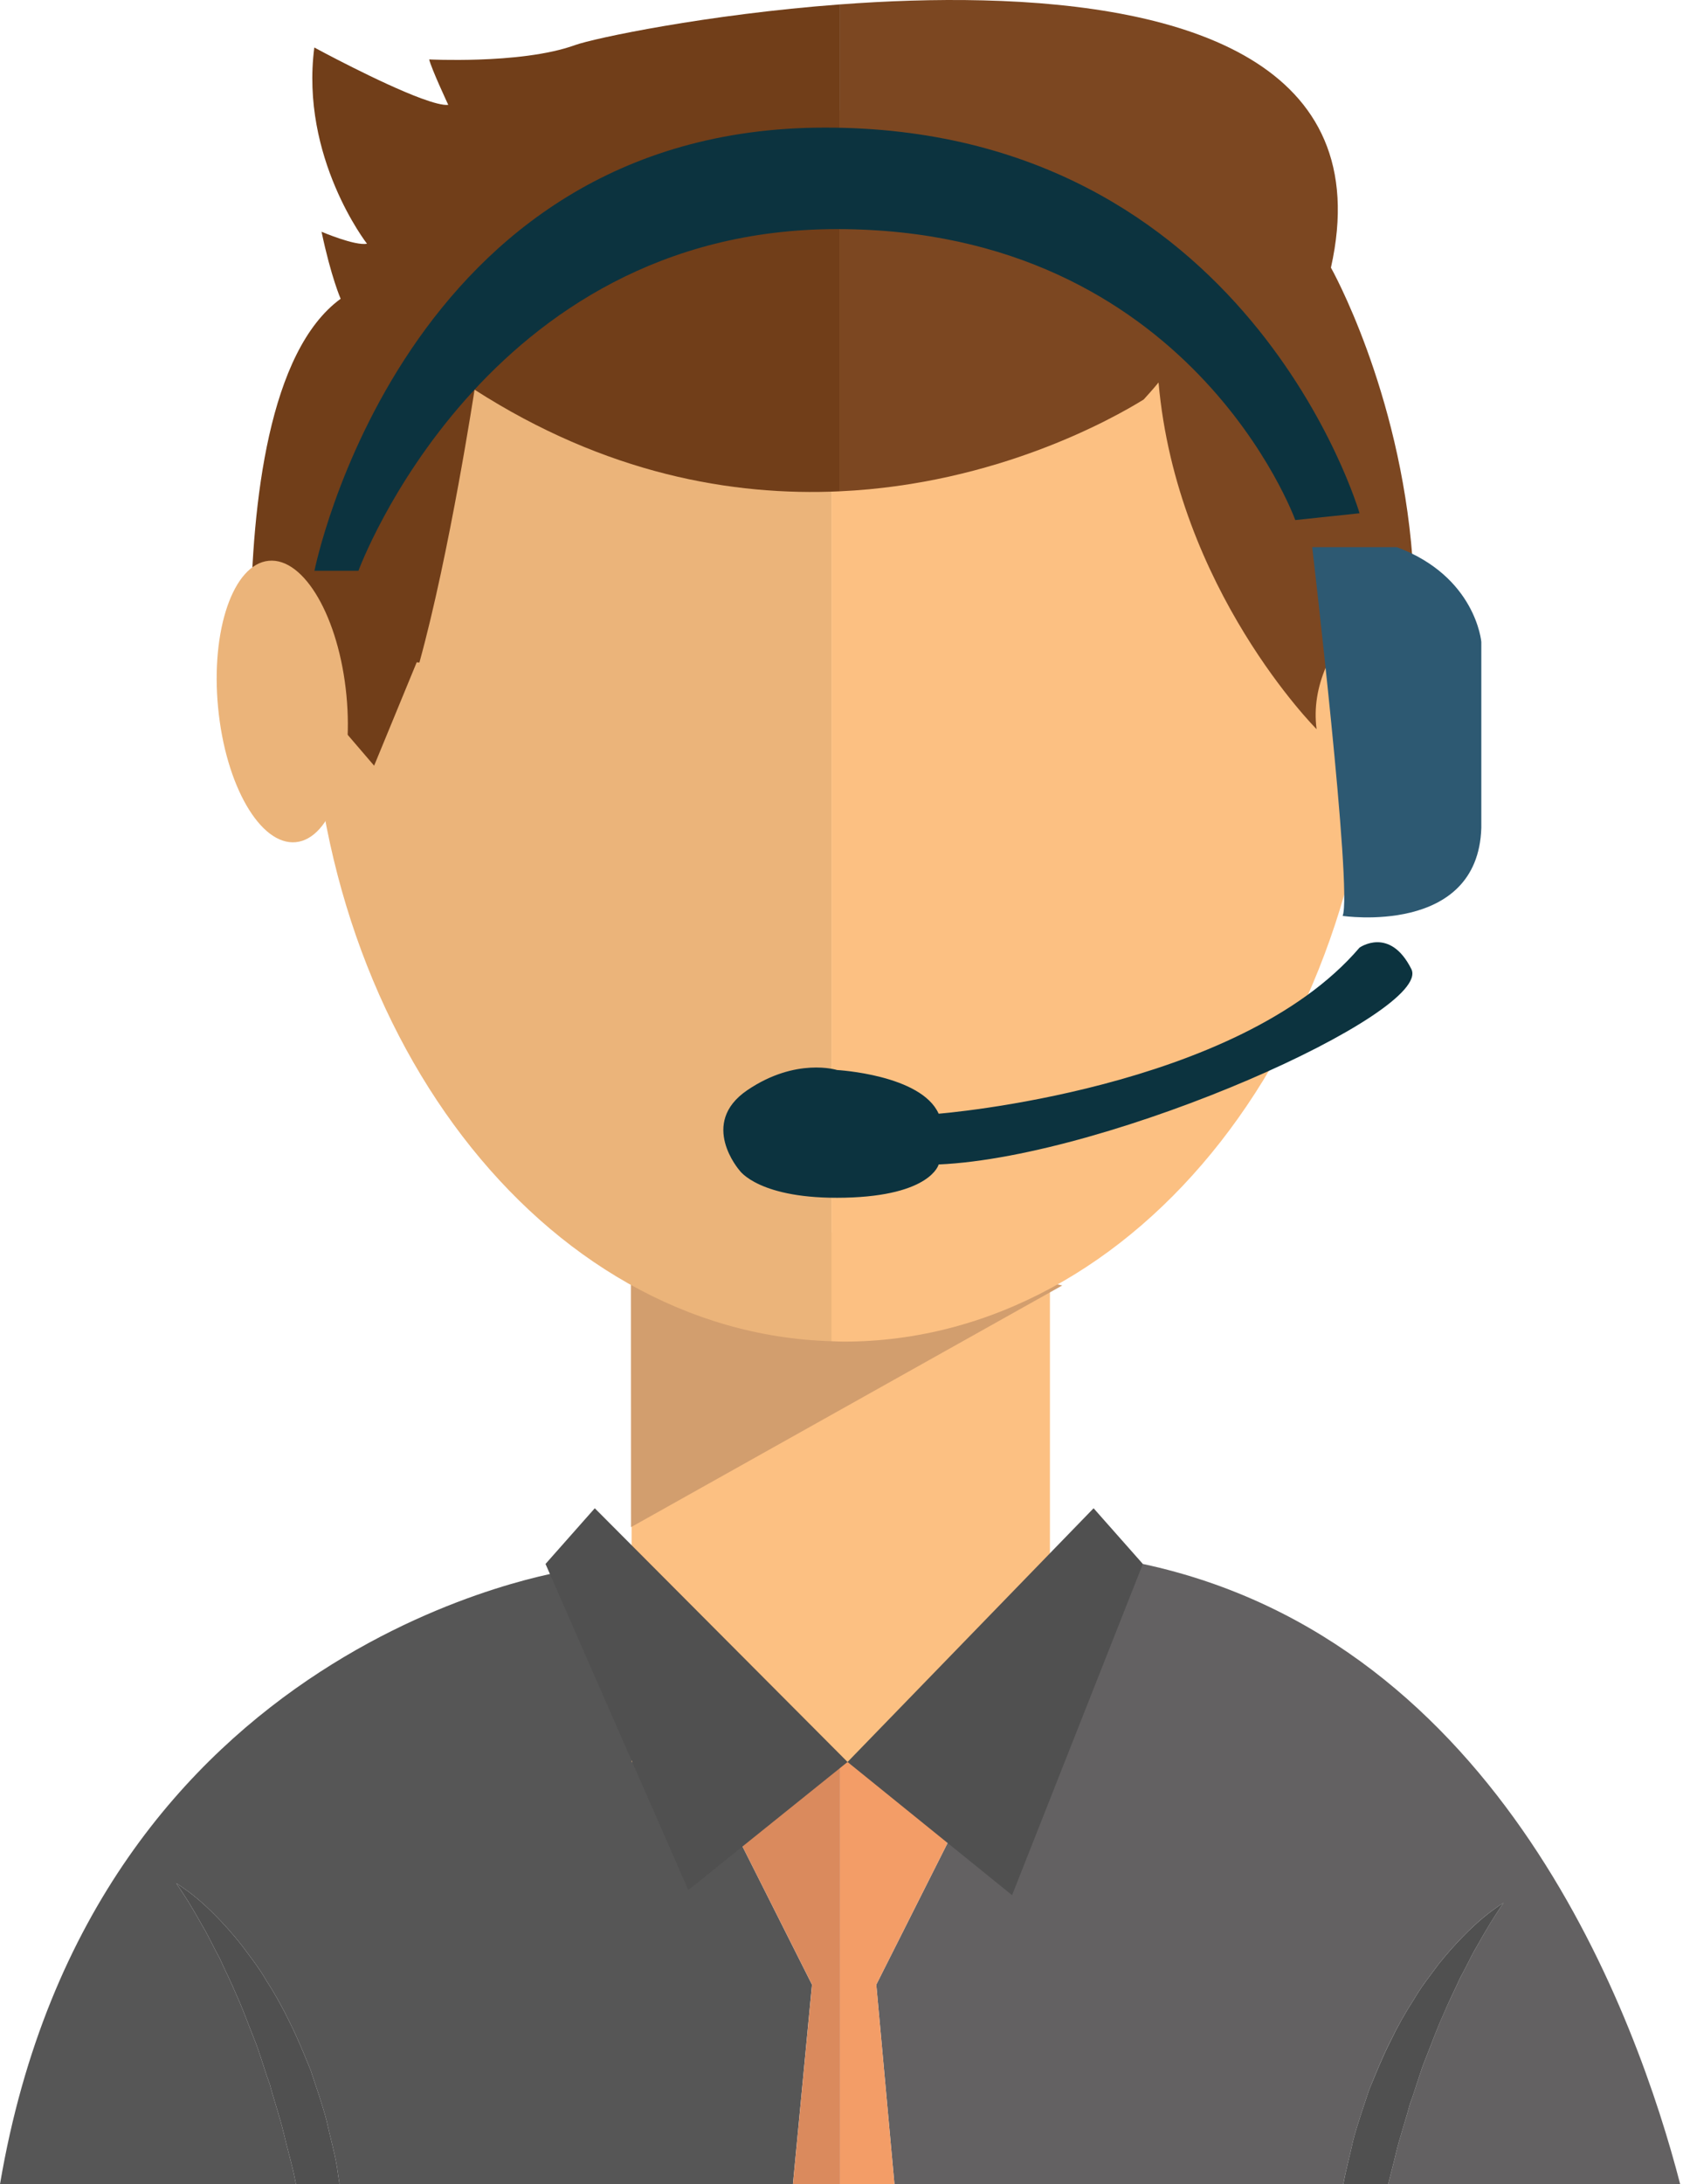 <svg width="37" height="48" viewBox="0 0 37 48" fill="none" xmlns="http://www.w3.org/2000/svg">
<path d="M32.462 42.783C32.344 42.981 32.236 43.22 32.101 43.466C31.985 43.724 31.847 43.993 31.723 44.291C31.589 44.582 31.477 44.902 31.347 45.225C31.214 45.547 31.124 45.899 30.996 46.24C30.903 46.595 30.779 46.945 30.692 47.308C30.639 47.54 30.575 47.77 30.518 48H36.938C35.999 44.376 33.016 36.061 25.125 34.37L18.633 38.722L18.469 38.609V38.74L18.846 38.709L21.496 39.21L20.823 40.52L19.265 43.615L19.664 48H29.532C29.589 47.685 29.677 47.371 29.745 47.053C29.844 46.671 29.978 46.297 30.099 45.928C30.247 45.566 30.391 45.21 30.558 44.879C30.719 44.544 30.895 44.231 31.081 43.945C31.25 43.651 31.455 43.399 31.63 43.161C32 42.699 32.354 42.353 32.618 42.134C32.886 41.916 33.056 41.818 33.056 41.818C33.056 41.818 32.941 41.979 32.764 42.263C32.678 42.407 32.574 42.581 32.462 42.783Z" fill="#636162"/>
<path d="M12.534 34.507C12.534 34.507 2.039 35.977 0 48H6.506C6.504 47.986 6.5 47.972 6.498 47.958C6.431 47.596 6.32 47.24 6.237 46.877C6.15 46.514 6.026 46.164 5.933 45.809C5.805 45.468 5.716 45.116 5.582 44.794C5.452 44.471 5.34 44.151 5.206 43.86C5.082 43.562 4.945 43.293 4.829 43.035C4.693 42.79 4.585 42.55 4.467 42.352C4.355 42.15 4.252 41.977 4.165 41.832C3.988 41.547 3.874 41.388 3.874 41.388C3.874 41.388 4.043 41.485 4.311 41.703C4.575 41.922 4.929 42.267 5.299 42.731C5.474 42.968 5.679 43.22 5.848 43.514C6.034 43.8 6.21 44.112 6.371 44.448C6.538 44.779 6.682 45.135 6.83 45.497C6.951 45.866 7.085 46.24 7.184 46.623C7.267 47.008 7.382 47.389 7.43 47.774C7.442 47.85 7.453 47.925 7.464 48H17.432L17.851 43.615L16.294 40.52L16.529 39.718L18.046 38.774L18.469 38.74V38.608L12.534 34.507Z" fill="#565656"/>
<path d="M7.184 46.623C7.085 46.24 6.951 45.866 6.83 45.497C6.682 45.135 6.538 44.779 6.371 44.448C6.21 44.112 6.034 43.8 5.848 43.514C5.679 43.22 5.474 42.968 5.299 42.731C4.929 42.267 4.575 41.922 4.311 41.703C4.043 41.485 3.874 41.388 3.874 41.388C3.874 41.388 3.989 41.547 4.165 41.832C4.252 41.977 4.355 42.15 4.467 42.352C4.585 42.55 4.693 42.79 4.829 43.035C4.945 43.293 5.082 43.562 5.206 43.86C5.34 44.151 5.452 44.471 5.582 44.794C5.716 45.116 5.805 45.468 5.933 45.809C6.026 46.164 6.15 46.514 6.237 46.877C6.32 47.24 6.431 47.596 6.498 47.958C6.5 47.972 6.504 47.986 6.506 48H7.464C7.453 47.925 7.442 47.85 7.43 47.774C7.382 47.389 7.267 47.008 7.184 46.623Z" fill="#505050"/>
<path d="M30.996 46.24C31.125 45.899 31.214 45.547 31.347 45.225C31.477 44.902 31.59 44.582 31.724 44.291C31.847 43.993 31.985 43.724 32.101 43.466C32.237 43.22 32.344 42.981 32.462 42.783C32.575 42.581 32.678 42.407 32.765 42.263C32.941 41.979 33.056 41.818 33.056 41.818C33.056 41.818 32.886 41.916 32.619 42.134C32.354 42.353 32.001 42.699 31.63 43.161C31.456 43.399 31.25 43.651 31.081 43.945C30.895 44.231 30.719 44.544 30.559 44.879C30.392 45.21 30.248 45.566 30.099 45.928C29.978 46.297 29.844 46.671 29.745 47.053C29.677 47.371 29.589 47.685 29.533 48H30.518C30.575 47.77 30.639 47.54 30.692 47.308C30.78 46.945 30.903 46.595 30.996 46.24Z" fill="#505050"/>
<path d="M23.082 27.842H13.886V38.722H23.082V27.842Z" fill="#FCC082"/>
<path d="M13.873 33.561L23.353 28.25L13.87 26.075L13.873 33.561Z" fill="#D29E6E"/>
<path d="M20.823 40.52L21.496 39.21L18.846 38.709" fill="#87C2BF"/>
<path d="M18.046 38.774L16.529 39.718L16.294 40.52L16.66 39.888L18.046 38.774Z" fill="#87C2BF"/>
<path d="M6.821 14.478C6.821 22.651 11.928 29.293 18.279 29.475V2.429C12.038 2.632 6.821 6.419 6.821 14.478Z" fill="#EBB47A"/>
<path d="M18.812 2.42C18.634 2.42 18.456 2.424 18.279 2.429V29.475C18.368 29.478 18.457 29.484 18.546 29.484C25.022 29.484 30.271 22.765 30.271 14.478C30.271 6.191 25.288 2.42 18.812 2.42Z" fill="#FCC082"/>
<path d="M29.089 15.42C28.837 17.15 29.321 18.654 30.17 18.779C31.02 18.904 31.912 17.603 32.164 15.873C32.416 14.143 31.931 12.639 31.082 12.514C30.234 12.389 29.34 13.69 29.089 15.42Z" fill="#FCC082"/>
<path d="M12.642 0.991C12.039 1.21 11.193 1.287 10.521 1.309C9.905 1.33 9.435 1.306 9.435 1.306C9.46 1.408 9.559 1.646 9.655 1.864C9.757 2.095 9.855 2.305 9.855 2.305C9.738 2.317 9.522 2.258 9.263 2.163C8.365 1.833 6.91 1.044 6.91 1.044C6.753 2.253 7.042 3.332 7.371 4.107C7.699 4.883 8.068 5.356 8.068 5.356C7.805 5.408 7.069 5.093 7.069 5.093C7.279 6.092 7.489 6.566 7.489 6.566C5.908 7.72 5.54 11.054 5.511 13.661L8.225 16.827L9.161 14.555C9.181 14.557 9.2 14.558 9.22 14.561C9.883 12.168 10.433 8.564 10.433 8.564C13.314 10.413 16.101 10.908 18.469 10.797V0.097C15.536 0.316 13.055 0.841 12.642 0.991Z" fill="#713E19"/>
<path d="M31.052 12.269C30.772 8.562 29.26 5.882 29.26 5.882C30.271 1.372 26.056 0.116 21.611 0.008C20.554 -0.018 19.485 0.021 18.469 0.097V10.797C21.917 10.637 24.476 9.193 25.143 8.78C25.358 8.546 25.47 8.405 25.47 8.405C25.871 12.95 28.945 16.025 28.945 16.025C28.687 14.095 30.902 12.581 31.067 12.471C31.073 12.467 31.082 12.46 31.082 12.46C31.073 12.395 31.062 12.334 31.052 12.269Z" fill="#7C4721"/>
<path d="M6.913 12.544C6.913 12.544 8.846 2.804 18.141 2.804C27.435 2.804 29.889 11.28 29.889 11.28L28.476 11.429C28.476 11.429 26.171 5.035 18.401 5.035C10.631 5.035 7.88 12.544 7.88 12.544H6.913Z" fill="#0C333F"/>
<path d="M28.848 12.024C28.848 12.024 29.74 19.608 29.517 20.128C29.517 20.128 32.491 20.574 32.566 18.195V14.106C32.566 14.106 32.446 12.67 30.707 12.024H29.145" fill="#2D5972"/>
<path d="M20.636 24.475C20.636 24.475 27.212 23.959 29.889 20.825C29.889 20.825 30.555 20.352 31.028 21.297C31.5 22.242 24.458 25.419 20.636 25.591C20.636 25.591 20.465 26.278 18.575 26.321C16.686 26.364 16.257 25.72 16.257 25.72C16.257 25.72 15.355 24.689 16.428 23.959C17.502 23.23 18.401 23.515 18.401 23.515C18.401 23.515 20.25 23.616 20.636 24.475Z" fill="#0C333F"/>
<path d="M7.616 15.279C7.781 16.986 7.282 18.432 6.503 18.508C5.724 18.584 4.959 17.261 4.795 15.554C4.63 13.846 5.129 12.4 5.907 12.324C6.687 12.248 7.452 13.571 7.616 15.279Z" fill="#EBB47A"/>
<path d="M18.046 38.774L16.66 39.888L16.294 40.52L17.852 43.615L17.433 48H18.469V38.74L18.046 38.774Z" fill="#DA8A5D"/>
<path d="M19.265 43.615L20.823 40.52L20.662 39.646L18.846 38.709L18.469 38.74V48H19.664L19.265 43.615Z" fill="#F39D67"/>
<path d="M13.076 33.146L18.633 38.722L15.132 41.537L11.993 34.37L13.076 33.146Z" fill="#505050"/>
<path d="M24.042 33.146L18.633 38.722L22.25 41.649L25.125 34.37L24.042 33.146Z" fill="#505050"/>
</svg>
